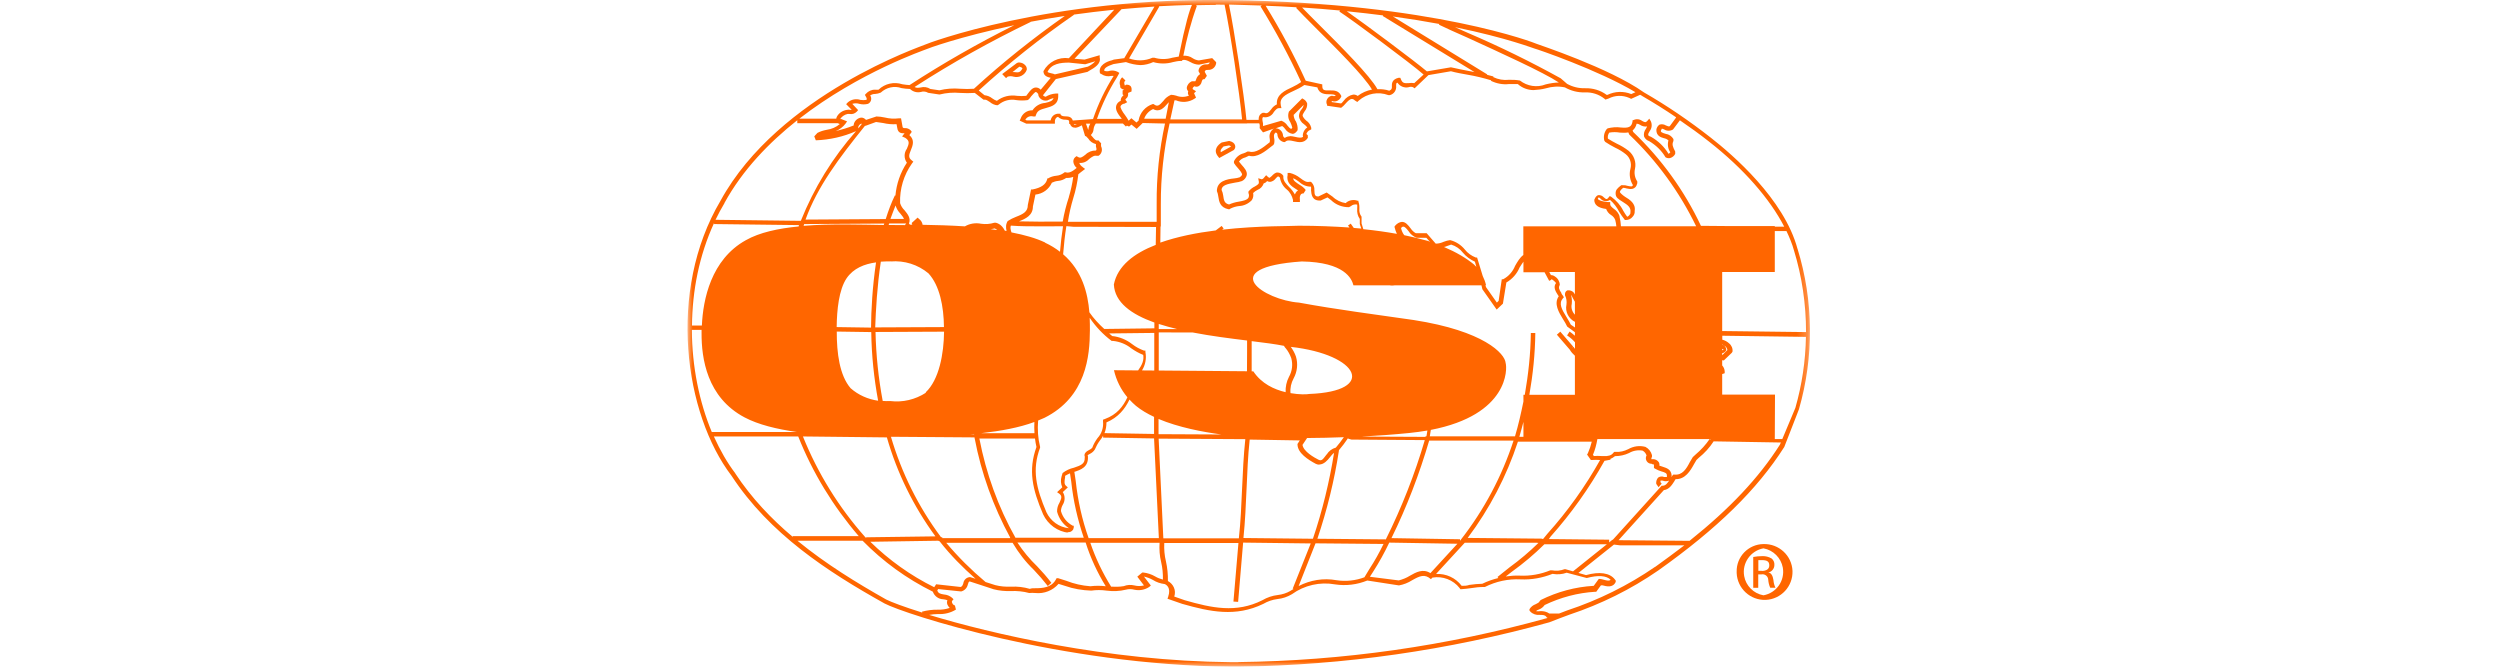 <svg width="240" height="64" viewBox="0 0 240 64" fill="none" xmlns="http://www.w3.org/2000/svg">
<mask id="mask0_50_2646" style="mask-type:luminance" maskUnits="userSpaceOnUse" x="66" y="0" width="108" height="64">
<path d="M173.75 0H66V64H173.75V0Z" fill="white"/>
</mask>
<g mask="url(#mask0_50_2646)">
<path d="M172.56 23.89C171.27 19.09 166.31 14.84 164.24 13.22C162.2 11.62 160.06 10.16 157.82 8.87C154.47 6.5 147.61 4.26 147.52 4.21C147.43 4.16 137.67 0.3 118.11 0.01C100.76 -0.29 88.95 4.19 88.79 4.29C88.63 4.39 74.76 9.05 69.17 19.27C64.02 27.96 65.71 39.76 70.23 45.68C73.87 51.24 79.41 54.86 84.91 57.93C86.87 58.97 101.93 63.85 118.1 64H118.98C129.04 63.86 139.04 62.43 148.74 59.74C149.38 59.49 150.02 59.24 150.66 59.01C153.69 58 156.57 56.58 159.2 54.76C164.85 50.75 168.69 47 171.29 42.91L172.7 39.29C174.15 34.25 174.11 28.89 172.56 23.87V23.89ZM173.38 31.88L165.33 31.78V26.11H170.38V22.18H171.5C171.8 22.81 172.05 23.42 172.21 24C173 26.56 173.38 29.22 173.38 31.87V31.88ZM164.21 42.19L164.13 42.14C163.75 42.7 163.29 43.2 162.77 43.64L162.51 43.88L162.23 44.35C161.89 45.01 161.51 45.64 160.74 45.56H160.63L160.55 45.66L160.33 45.99C160.09 46.38 159.91 46.63 159.61 46.63H159.52L154.82 51.83L154.8 51.81L154.48 52.07V51.81L148.69 51.75L148.86 51.51C150.84 49.29 152.58 46.85 154.03 44.24L154.61 44.13L154.59 44.06C154.75 43.99 154.9 43.91 155.04 43.79C155.51 43.79 155.97 43.69 156.39 43.49C156.78 43.26 157.25 43.18 157.69 43.26C157.87 43.36 158 43.52 158.07 43.72C158.02 43.8 158 43.9 158 43.99C158.01 44.29 158.25 44.53 158.55 44.52C158.63 44.59 158.78 44.59 158.78 44.59V44.93L158.92 45.01C159.09 45.11 159.29 45.19 159.48 45.25C159.86 45.36 160.02 45.42 160.02 45.64C160.03 45.69 160.03 45.74 160.02 45.79H159.75C159.57 45.71 159.35 45.73 159.18 45.85C159.04 46.01 158.97 46.23 159 46.45L159.22 46.77L159.52 46.43L159.41 46.3C159.4 46.24 159.4 46.2 159.41 46.14C159.48 46.13 159.55 46.13 159.62 46.14C159.81 46.22 160.03 46.22 160.23 46.14C160.38 46.01 160.47 45.84 160.48 45.65C160.43 45.05 159.99 44.93 159.63 44.81L159.3 44.7C159.32 44.57 159.3 44.45 159.23 44.35C159.11 44.19 158.92 44.09 158.73 44.08H158.53C158.53 44.08 158.51 44.02 158.59 43.84V43.69C158.5 43.35 158.27 43.06 157.96 42.9C157.4 42.75 156.82 42.83 156.31 43.12C155.93 43.31 155.52 43.41 155.1 43.38H154.97L154.88 43.47C154.77 43.62 154.64 43.69 154.51 43.73L154.25 43.78C154.09 43.79 153.93 43.78 153.74 43.78C153.5 43.76 153.26 43.76 153.02 43.78L152.92 43.67C153.13 43.18 153.26 42.66 153.35 42.15H164.21L164.24 42.21L164.21 42.19ZM137.32 55.02C136.6 54.56 135.93 54.94 135.35 55.27C135.02 55.48 134.66 55.62 134.28 55.72L131.51 55.37L131.83 54.87C132.4 53.98 132.92 53.04 133.37 52.09L139.91 52.2L137.31 55.03L137.32 55.02ZM112.12 55.79C112.13 55.15 112.07 54.51 111.93 53.89C111.79 53.32 111.74 52.72 111.77 52.13H118.89L118.41 57.75L118.86 57.78L119.34 52.09L125.83 52.17L124.1 56.51L124.19 56.54C124.09 56.61 123.98 56.64 123.89 56.72C123.52 56.94 123.1 57.07 122.68 57.12C122.15 57.18 121.65 57.35 121.19 57.62C118.67 58.89 116.31 58.36 113.73 57.62L112.73 57.27C112.93 56.67 112.65 56.07 112.12 55.78V55.79ZM109.82 56.2C109.51 56.28 109.2 56.28 108.89 56.2C108.56 56.12 108.2 56.14 107.88 56.27C107.48 56.34 107.07 56.34 106.67 56.32C105.85 55 105.17 53.58 104.67 52.11H111.32C111.28 52.73 111.32 53.36 111.47 53.96C111.6 54.51 111.65 55.07 111.64 55.64C111.38 55.57 111.13 55.48 110.9 55.34C110.54 55.13 110.16 55.01 109.75 54.96H109.66L109.18 55.36L109.82 56.2ZM94.62 55.88C93.26 54.74 91.99 53.48 90.84 52.11H97.21C97.77 53.06 98.45 53.94 99.25 54.71C99.72 55.2 100.17 55.72 100.59 56.26L100.93 55.95C100.51 55.4 100.05 54.87 99.57 54.37C98.85 53.68 98.22 52.92 97.67 52.08H104.22C104.69 53.56 105.34 54.96 106.15 56.28C105.66 56.22 105.17 56.22 104.67 56.28C103.88 56.22 103.11 56.05 102.38 55.76L101.59 55.51H101.43L101.35 55.66C100.93 56.4 100.11 56.47 99.4 56.47C99.22 56.46 99.03 56.47 98.86 56.53C98.28 56.36 97.67 56.29 97.06 56.32C96.54 56.34 96.03 56.3 95.54 56.17L94.6 55.87L94.62 55.88ZM89.68 56.37C87.41 55.25 85.35 53.77 83.55 52.01L90.07 51.91L90.24 51.99V52.01C91.25 53.3 92.41 54.47 93.65 55.56L93.12 55.4C92.79 55.42 92.52 55.66 92.48 56C92.41 56.18 92.38 56.3 92.22 56.35L89.87 56.09L89.68 56.38V56.37ZM77.07 41.9L85.14 41.99C86.12 45.41 87.7 48.62 89.8 51.49L83.15 51.58V51.65C83.15 51.65 83.07 51.58 83.04 51.54C80.52 48.7 78.51 45.44 77.08 41.9H77.07ZM80.68 11.47C80.68 11.47 80.66 11.41 80.68 11.39C80.85 11.16 81.09 11 81.37 10.94H81.56C81.81 10.99 82.06 10.91 82.25 10.72L82.38 10.57L81.82 9.97C82.04 9.9 82.28 9.9 82.5 9.97C82.77 10.04 83.05 10.04 83.32 9.97C83.35 9.96 83.38 9.94 83.41 9.92C83.65 9.75 83.71 9.42 83.54 9.16C83.68 9.07 83.85 9.01 84.02 9.02C84.2 9.01 84.37 8.96 84.55 8.89C85.09 8.39 85.85 8.21 86.55 8.46C86.81 8.51 87.09 8.53 87.36 8.54C87.63 8.8 88.02 8.92 88.4 8.83C88.63 8.75 88.89 8.78 89.1 8.91L90.16 9.07H90.21C90.85 8.91 91.51 8.86 92.17 8.92C92.64 8.95 93.11 8.95 93.58 8.92L94.42 9.57H94.53C94.64 9.54 94.84 9.67 95.02 9.79C95.23 9.97 95.49 10.09 95.76 10.11H95.75L95.88 10.04C96.35 9.65 96.97 9.49 97.57 9.61C97.92 9.66 98.29 9.66 98.65 9.61L98.76 9.54C98.84 9.45 98.92 9.36 98.99 9.25C99.12 9.08 99.37 8.84 99.42 8.83C99.48 8.82 99.57 8.91 99.57 8.91L99.67 9.02C99.67 9.16 99.72 9.29 99.82 9.4C99.99 9.61 100.27 9.7 100.53 9.65C100.72 9.55 100.93 9.47 101.14 9.41C101.05 9.7 100.77 9.78 100.34 9.88C99.85 9.91 99.39 10.18 99.12 10.59C98.61 10.57 98.14 10.9 97.98 11.39L97.89 11.58L98.52 11.87H101.27V11.64C101.27 11.51 101.32 11.39 101.41 11.3C101.46 11.25 101.51 11.23 101.57 11.22C101.76 11.4 102.03 11.51 102.29 11.49C102.58 11.51 102.64 11.54 102.64 11.71V11.9H102.75H102.72C102.78 12.08 102.91 12.22 103.1 12.25H103.23V12.27C103.46 12.24 103.66 12.14 103.86 12.03L104.17 13.07H104.25C104.33 13.14 104.4 13.22 104.47 13.3C104.63 13.57 104.9 13.76 105.21 13.83V14.07C105.28 14.3 105.28 14.38 105.21 14.45C104.83 14.44 104.47 14.58 104.2 14.85C103.86 15.12 103.71 15.2 103.49 15.07L103.35 14.99L103.22 15.09C103.09 15.2 103.03 15.36 103.04 15.54C103.07 15.77 103.19 15.97 103.36 16.12C103.01 16.41 102.66 16.66 102.3 16.54H102.2L102.11 16.61C101.9 16.76 101.66 16.85 101.41 16.87C101.12 16.9 100.85 16.98 100.61 17.13H100.53V17.21C100.39 17.72 99.96 18.02 99.12 18.19H98.98L98.67 19.68C98.67 20.31 98.26 20.54 97.53 20.82C97.26 20.92 96.99 21.06 96.74 21.22C96.55 21.52 96.55 21.84 96.63 22.17C96.57 22.16 96.53 22.15 96.47 22.15C96.29 21.81 96.05 21.5 95.6 21.38H95.46C95.05 21.51 94.61 21.54 94.19 21.48C93.65 21.37 93.09 21.46 92.63 21.73C91.23 21.64 89.85 21.6 88.57 21.58C88.54 21.36 88.42 21.16 88.23 21.02L88.09 20.89L87.52 21.41L87.58 21.57H87.36C87.36 21.57 87.29 21.49 87.26 21.46C87.47 20.94 87.12 20.54 86.83 20.18C86.64 20 86.49 19.76 86.41 19.5C86.36 18.14 86.76 16.8 87.55 15.69L87.68 15.52L87.51 15.38C87.17 15.12 87.27 14.84 87.44 14.42C87.61 14 87.85 13.45 87.3 12.97L87.53 12.66L87.43 12.52C87.28 12.36 87.06 12.28 86.85 12.3C86.71 12.3 86.64 12.247 86.64 12.14L86.5 11.36H86.28C85.83 11.42 85.38 11.39 84.94 11.28C84.68 11.22 84.41 11.19 84.14 11.18L83.14 11.51C83.01 11.37 82.85 11.28 82.66 11.29C82.32 11.34 82.03 11.6 81.96 11.94V12.04C81.4 12.27 80.82 12.44 80.23 12.59C80.6 12.43 80.93 12.19 81.17 11.87L81.32 11.65L80.71 11.41L80.68 11.47ZM115.2 7.12C115.02 7.23 114.89 7.42 114.83 7.62C114.81 7.69 114.78 7.75 114.75 7.8H114.42C114.16 7.91 113.97 8.14 113.93 8.43C113.93 8.56 113.99 8.68 114.07 8.78C114.01 8.92 114.04 9.08 114.14 9.18C113.74 9.34 113.3 9.34 112.9 9.18C112.74 9.13 112.58 9.11 112.42 9.1C112.12 9.23 111.87 9.42 111.69 9.68C111.31 10.11 111.14 10.26 110.83 10.05L110.75 9.99H110.66C109.96 10.22 109.45 10.8 109.31 11.52V11.57L109.1 11.76L108.61 11.35L108.35 11.59C108.25 11.4 108.12 11.21 107.99 11.03C107.77 10.76 107.53 10.33 107.57 10.21C107.6 10.08 107.8 9.95 107.95 9.95L108.21 9.81L108.03 9.57C108.03 9.57 108.08 9.49 108.11 9.46C108.24 9.36 108.3 9.22 108.3 9.06V8.92L108.63 8.78V8.65C108.65 8.51 108.62 8.38 108.54 8.27C108.44 8.17 108.29 8.12 108.14 8.13C108.01 8.13 108 8.32 107.96 8.13C107.91 7.94 107.9 7.87 108.04 7.72L107.73 7.42C107.5 7.63 107.43 7.95 107.54 8.23V8.38C107.63 8.51 107.77 8.59 107.92 8.61L107.77 8.68V9.06L107.86 9.13L107.79 9.21C107.65 9.32 107.58 9.5 107.59 9.68C107.38 9.76 107.22 9.93 107.16 10.14C107.04 10.55 107.34 10.96 107.65 11.35C107.66 11.37 107.67 11.38 107.69 11.41H105.31C105.79 10.04 106.42 8.71 107.2 7.47L107.46 7L107.28 6.89C107.06 6.78 106.8 6.74 106.56 6.79C106.38 6.86 106.18 6.86 106 6.79C105.99 6.52 106.33 6.34 106.9 6.15L108.09 5.96C108.54 6.13 109.02 6.23 109.49 6.25C109.91 6.24 110.33 6.14 110.71 5.96C111.33 6.14 111.99 6.14 112.61 5.96C112.85 5.91 113.09 5.85 113.34 5.85H113.49V5.77C113.73 5.7 113.96 5.79 114.28 5.96C114.53 6.11 114.82 6.2 115.1 6.21L116.14 5.99C116.07 6.18 115.98 6.18 115.8 6.18C115.43 6.16 115.11 6.41 115.06 6.76V6.84L115.2 7.1V7.12ZM119.71 11.84H120.89C120.89 11.84 120.91 11.93 120.93 11.98C120.94 12.06 120.94 12.14 120.93 12.22V12.31L121.25 12.71L122.3 12.34C121.98 12.53 121.81 12.91 121.89 13.29C121.92 13.42 121.92 13.53 121.89 13.66L121.8 13.73C121.23 14.19 120.52 14.74 119.93 14.55H119.75C119.63 14.62 119.51 14.68 119.38 14.72C118.98 14.82 118.65 15.1 118.46 15.48V15.65C118.58 15.83 118.7 16 118.85 16.15C119.04 16.37 119.24 16.61 119.24 16.77C119.2 16.87 119.11 16.96 119.01 17.02C118.84 17.08 118.66 17.11 118.47 17.13C117.77 17.2 116.82 17.39 116.82 18.34C116.89 18.51 116.94 18.69 116.96 18.88C117.03 19.35 117.12 19.92 117.94 20.09H118.03L118.11 20.03C118.37 19.9 118.66 19.81 118.96 19.78C119.42 19.76 119.85 19.55 120.17 19.22C120.31 19.01 120.35 18.77 120.3 18.53C120.43 18.4 120.56 18.31 120.72 18.23C121.01 18.12 121.22 17.89 121.32 17.6C121.45 17.57 121.56 17.49 121.64 17.38C121.73 17.43 121.82 17.46 121.93 17.46C122.15 17.43 122.34 17.31 122.47 17.13C122.55 17.04 122.66 16.92 122.71 16.94C122.76 16.95 122.79 16.97 122.87 17.05C122.95 17.5 123.18 17.91 123.53 18.19C123.84 18.44 124.04 18.81 124.13 19.2V19.39H124.79V19.14C124.76 18.97 124.79 18.77 124.9 18.64C124.97 18.58 125.05 18.56 125.14 18.57L125.35 18.24C125.19 18.03 124.98 17.86 124.76 17.74C124.43 17.52 124.15 17.36 124.15 17.11C124.36 17.2 124.55 17.33 124.72 17.46C125.03 17.76 125.44 17.92 125.86 17.92C125.87 18.03 125.87 18.16 125.86 18.27C125.89 18.66 125.95 19.31 126.79 19.25L127.44 18.95L127.78 19.21C128.24 19.66 128.86 19.9 129.5 19.89L129.67 19.8C129.84 19.65 130.07 19.59 130.29 19.64C130.3 19.78 130.3 19.91 130.29 20.05C130.26 20.39 130.34 20.74 130.54 21.02V21.51L130.68 21.94C130.45 21.92 130.2 21.91 129.96 21.88L129.67 21.47L129.41 21.65L129.55 21.84C128.06 21.74 126.45 21.67 124.68 21.67C124.1 21.72 120.87 21.65 117.32 22.05L117.47 21.94L117.28 21.69L116.71 22.12C114.88 22.35 113 22.72 111.39 23.29L111.41 21.74H111.44V19.58C111.43 16.98 111.72 14.4 112.28 11.85H119.72V11.79L119.71 11.84ZM134.5 21.9C134.57 21.82 134.58 21.76 134.73 21.76C134.88 21.76 135.06 21.99 135.22 22.19C135.4 22.49 135.69 22.71 136.01 22.83H136.93L137.27 23.21C137.27 23.21 137.2 23.19 137.17 23.18C137.17 23.17 137.16 23.16 137.16 23.15L136.78 23.05H136.77C136.16 22.88 135.51 22.72 134.81 22.58C134.66 22.39 134.56 22.16 134.5 21.9ZM142.31 27.77L143.68 29.72L144.28 29.15L144.61 27.12C145.18 26.79 145.63 26.28 145.88 25.68C146.02 25.47 146.13 25.28 146.25 25.12V26.14H148.28L148.72 26.96L148.91 26.87C148.95 26.8 148.89 26.76 149.06 26.87C149.23 26.98 149.38 27.17 149.38 27.17C149.07 27.57 149.36 28.01 149.55 28.31L149.64 28.44C149.14 29.16 149.65 29.99 150.06 30.66C150.21 30.88 150.33 31.11 150.45 31.35L151.19 31.89V32.23C150.98 32.05 150.79 31.9 150.68 31.83L150.44 32.2C150.76 32.41 151.02 32.65 151.2 32.86V33.49C151.15 33.42 151.1 33.36 151.06 33.3L150.92 33.37L151.03 33.28L149.79 31.84L149.46 32.13L150.7 33.57C150.83 33.8 151 33.98 151.19 34.15V37.9H146.82C147.16 35.94 147.37 33.96 147.39 31.97H146.96C146.94 33.96 146.72 35.94 146.38 37.9H146.25V38.54C146.02 39.67 145.77 40.78 145.44 41.89H137.26C137.29 41.68 137.33 41.48 137.36 41.27C144.85 39.82 144.71 35.39 144.54 34.84C144.47 33.95 142.47 31.77 135.7 30.72C132.03 30.19 128.35 29.72 124.7 29.05C121.4 28.82 116.56 25.69 124.97 25.1C129.08 25.17 129.77 26.75 129.93 27.39H133.48V27.41H133.73C133.79 27.41 133.84 27.4 133.9 27.39H142.22L142.31 27.78V27.77ZM155.48 20.76C155.38 20.46 155.18 20.21 154.92 20.04C154.71 19.87 154.58 19.75 154.58 19.61V19.4H154.37C153.73 19.35 153.32 19.16 153.4 19.05L153.48 18.94C153.54 18.97 153.58 19.01 153.63 19.05C153.86 19.34 154.26 19.39 154.56 19.19C154.93 19.51 155.22 19.9 155.44 20.33C155.59 20.58 155.75 20.81 155.93 21.04L155.99 21.12H156.09C156.34 21.12 156.58 21.01 156.74 20.8C156.88 20.65 156.95 20.46 156.93 20.25C157.05 19.54 156.45 19.16 156 18.89C155.77 18.74 155.51 18.49 155.51 18.44C155.51 18.39 155.53 18.27 155.82 18.03C155.94 18.04 156.05 18.05 156.15 18.09C156.47 18.16 157.02 18.28 157.18 17.59V17.42C156.94 17.07 156.86 16.62 156.96 16.2C157.1 15.56 156.86 14.9 156.35 14.48C156 14.21 155.62 13.98 155.21 13.79C154.92 13.64 154.63 13.48 154.36 13.31C154.32 13.1 154.37 12.9 154.49 12.73C154.82 12.67 155.18 12.67 155.51 12.73C155.79 12.75 156.07 12.76 156.32 12.71L156.41 12.92C159.07 15.45 161.23 18.43 162.83 21.72H155.61C155.59 21.41 155.55 21.09 155.47 20.78L155.48 20.76ZM152.71 44.16H152.83C153.08 44.14 153.32 44.14 153.57 44.16H153.61C152.19 46.7 150.5 49.07 148.55 51.24L148.14 51.74H148.07L148.05 51.76V51.71L140.9 51.64C143 48.84 144.63 45.72 145.72 42.4H152.81C152.72 42.78 152.6 43.14 152.44 43.5L152.36 43.64L152.71 44.14V44.16ZM133.05 51.76V51.78L126.47 51.72C127.4 48.95 128.1 46.12 128.54 43.24H128.52C128.84 42.86 129.15 42.46 129.42 42.05V42.11L129.74 42.2L136.78 42.25C135.82 45.52 134.57 48.71 133.05 51.76ZM90.33 51.56C88.17 48.66 86.55 45.4 85.53 41.93L93.55 41.99C93.55 41.99 93.55 42.01 93.56 42.02V42.09H93.57C94.2 45.42 95.36 48.64 96.98 51.61H96.96L96.98 51.66H90.46L90.48 51.61L90.32 51.55L90.33 51.56ZM85.97 19.72C86.06 20.01 86.21 20.28 86.43 20.5C86.6 20.71 86.73 20.87 86.78 21.02H85.48C85.64 20.59 85.8 20.15 85.97 19.73V19.72ZM87 21.45L86.87 21.61C86.37 21.61 85.89 21.61 85.45 21.6H85.31C85.31 21.6 85.34 21.5 85.36 21.45H87ZM103.93 16.03C103.78 15.94 103.67 15.8 103.61 15.64C103.96 15.67 104.31 15.54 104.55 15.27C104.85 15.04 105.05 14.9 105.29 14.96H105.45C105.76 14.78 105.87 14.38 105.71 14.06C105.69 13.96 105.69 13.87 105.71 13.76L105.44 13.47C105.23 13.54 105.1 13.41 104.87 13.13C104.82 13.07 104.77 13.02 104.72 12.96C104.87 12.81 104.97 12.63 104.98 12.42C105 12.21 105.08 12.03 105.2 11.86H107.8L108.09 12.15L108.18 12.06L108.39 12.15L108.62 11.96L109.12 12.37L109.7 11.81L111.84 11.86C111.29 14.39 111.02 16.98 111.04 19.56V21.29H102.52C102.64 20.51 102.81 19.76 103.04 19C103.27 18.27 103.43 17.5 103.52 16.73C103.6 16.67 103.68 16.6 103.75 16.54L104.17 16.22L103.93 16.04V16.03ZM104.5 12.33C104.49 12.4 104.48 12.43 104.47 12.48L104.25 11.87H104.67C104.58 12.01 104.52 12.17 104.5 12.33ZM110.82 30.95V31.52L106.01 31.58C105.48 31.1 104.99 30.57 104.58 29.98C104.43 28.15 103.9 26 102.06 24.41C102.13 23.51 102.23 22.6 102.37 21.71L103.04 21.77L110.98 21.79L110.95 23.51C108.86 24.32 107.28 25.54 106.93 27.31C107.02 29.04 108.61 30.17 110.81 30.96L110.82 30.95ZM136.85 41.87V41.94L130.73 41.91C132.25 41.83 133.76 41.72 135.27 41.57C135.9 41.51 136.48 41.42 137.03 41.33C137 41.51 136.97 41.7 136.94 41.88H136.85V41.87ZM127.36 43.62C127.02 44.04 126.91 44.32 126.55 44.12C126.18 43.93 125.13 43.35 125.04 42.71L125.48 42.05C126.66 42.04 127.83 42.02 129.01 41.97C128.77 42.31 128.52 42.65 128.24 42.97C127.87 43.07 127.56 43.31 127.37 43.62H127.36ZM104.13 43.89C104.18 44.52 103.79 44.67 103.1 44.9C102.7 44.99 102.33 45.16 102.01 45.41L101.91 45.74C101.81 46.08 101.83 46.45 101.98 46.78L101.48 47.25L101.71 47.41C101.97 47.63 101.92 47.81 101.71 48.26C101.55 48.52 101.47 48.82 101.48 49.12C101.65 49.77 102.05 50.34 102.62 50.71C101.67 50.62 100.85 50.02 100.45 49.16C99.47 46.85 99.05 45.1 99.85 42.97V42.9C99.64 42.06 99.59 41.22 99.66 40.37C99.87 40.29 100.07 40.2 100.27 40.11C104.29 38.1 104.62 34.15 104.63 31.71C104.63 31.34 104.63 30.93 104.61 30.51C105.19 31.36 105.89 32.11 106.72 32.73H106.87C107.5 32.8 108.11 33.04 108.6 33.44C108.96 33.69 109.34 33.91 109.75 34.07C109.83 34.58 109.66 35 109.26 35.56L106.94 35.54C107.16 36.5 107.6 37.39 108.23 38.14C107.82 39.03 107.22 39.8 106.08 40.22L105.89 40.29V40.47C105.95 41.05 105.76 41.63 105.36 42.06C105.15 42.35 104.98 42.64 104.86 42.98C104.78 43.07 104.69 43.14 104.57 43.19C104.36 43.3 103.97 43.52 104.16 43.9L104.13 43.89ZM93.52 41.69H93.14C93.27 41.68 93.38 41.67 93.51 41.66C93.52 41.67 93.52 41.68 93.52 41.69ZM90.63 31.84C90.61 33.93 90.16 36.46 88.86 37.67L88.89 37.7C87.87 38.36 86.66 38.65 85.46 38.5C85.22 38.52 84.98 38.5 84.74 38.49C84.33 36.3 84.1 34.1 84.05 31.87L90.63 31.84ZM99.3 40.51C99.28 40.86 99.29 41.23 99.31 41.59H94.16C96.06 41.38 97.86 41.05 99.3 40.51ZM123.42 33.42C123.66 33.71 123.83 34.03 123.96 34.38C124.13 34.99 124.05 35.63 123.74 36.18C123.5 36.64 123.4 37.14 123.42 37.65C122.32 37.39 121.1 36.83 120.32 35.65H120.16V32.75C121.4 32.9 122.47 33.04 123.26 33.2C123.3 33.28 123.36 33.36 123.42 33.43V33.42ZM119.72 32.69V33.81C119.72 34.41 119.71 35.02 119.71 35.64L111.24 35.57V31.91L114.51 31.92C116.26 32.26 118.1 32.49 119.72 32.69ZM110.81 31.96V35.57L109.63 35.56C109.95 35.05 110.08 34.42 109.96 33.8V33.66H109.83C109.42 33.51 109.04 33.31 108.69 33.04C108.14 32.61 107.47 32.33 106.77 32.26C106.67 32.19 106.59 32.09 106.48 32.01L110.81 31.96ZM106.22 40.55C107.35 40.07 107.99 39.27 108.43 38.36C108.62 38.57 108.83 38.77 109.05 38.96C109.55 39.37 110.15 39.72 110.79 40.02V41.66L106.03 41.58C106.16 41.26 106.22 40.9 106.22 40.55ZM111.22 40.22C113.14 41.03 115.46 41.47 117.26 41.71L111.22 41.68V40.23V40.22ZM125.7 37.82C125.44 37.87 124.73 37.89 123.89 37.74C123.84 37.25 123.95 36.76 124.19 36.32C124.54 35.68 124.62 34.92 124.41 34.23C124.3 33.9 124.12 33.59 123.92 33.3C130.51 34.04 132.2 37.57 125.7 37.82ZM111.24 31.58V31.1C111.8 31.28 112.4 31.44 113 31.59H111.24V31.58ZM102.62 18.9C102.36 19.68 102.16 20.47 102.02 21.27C100.49 21.29 99 21.28 97.82 21.25C98.46 21 99.16 20.68 99.16 19.82L99.4 18.68C100.1 18.61 100.69 18.18 100.98 17.54C101.16 17.45 101.36 17.39 101.56 17.37C101.85 17.35 102.12 17.24 102.36 17.08C102.59 17.09 102.82 17.06 103.03 16.98C102.94 17.64 102.8 18.28 102.61 18.91L102.62 18.9ZM97.05 21.66C97.92 21.73 99.06 21.73 100.33 21.73L102.05 21.72C101.92 22.53 101.83 23.36 101.76 24.17C101.35 23.85 100.87 23.55 100.33 23.3V23.28C99.45 22.86 98.34 22.55 97.1 22.31C97.01 22.04 96.97 21.82 97.04 21.67L97.05 21.66ZM95.1 22C95.23 21.98 95.35 21.97 95.48 21.93C95.58 21.96 95.66 22.02 95.73 22.08C95.54 22.06 95.32 22.02 95.1 22ZM85.5 25.1C86.82 24.99 88.12 25.4 89.13 26.24C90.21 27.41 90.6 29.42 90.62 31.4L84.02 31.43C84.08 29.77 84.2 27.48 84.56 25.12C84.88 25.1 85.2 25.09 85.51 25.09L85.5 25.1ZM83.62 31.45L80.32 31.4C80.34 29.76 80.53 27.82 81.27 26.72C81.93 25.75 82.99 25.34 84.1 25.19C83.75 27.54 83.63 29.81 83.62 31.45ZM83.64 31.88C83.67 34.09 83.9 36.3 84.3 38.47C83.33 38.33 82.41 37.93 81.66 37.27C80.6 36.05 80.32 33.87 80.33 31.83L83.64 31.88ZM97.48 51.62C95.82 48.66 94.66 45.44 94.02 42.1H99.36C99.39 42.37 99.44 42.65 99.5 42.91C98.69 45.15 99.11 46.97 100.14 49.38C100.6 50.36 101.54 51.04 102.61 51.15L102.45 51.08H102.68C102.82 51.05 102.94 50.95 103.02 50.84L103.08 50.65V50.47H102.99C102.43 50.18 102.02 49.67 101.85 49.06C101.86 48.84 101.92 48.64 102.03 48.45C102.26 48.08 102.26 47.6 102.03 47.24L102.51 46.79L102.33 46.63C102.15 46.47 102.18 46.2 102.25 45.82V45.68C102.4 45.59 102.56 45.51 102.72 45.44L102.84 46.24C103.03 48.07 103.45 49.88 104.04 51.62H97.48ZM104.51 51.67C103.88 49.9 103.47 48.05 103.27 46.18L103.14 45.31H103.09C103.09 45.31 103.1 45.32 103.11 45.31C103.74 45.1 104.52 44.86 104.44 43.79C104.39 43.71 104.39 43.7 104.63 43.57C104.82 43.48 104.98 43.34 105.1 43.16C105.23 42.85 105.39 42.56 105.58 42.3C105.71 42.15 105.81 41.99 105.9 41.82V42.01L110.79 42.09L111.25 51.66H104.5L104.51 51.67ZM111.68 51.68L111.23 42.11L119.55 42.16C119.38 43.75 119.31 45.35 119.24 46.9C119.17 48.44 119.11 50.05 118.93 51.68H111.67H111.68ZM119.67 46.92C119.74 45.31 119.8 43.78 119.97 42.2L124.78 42.28L124.56 42.62V42.69C124.59 43.5 125.57 44.13 126.32 44.53C126.42 44.58 126.55 44.61 126.66 44.61V44.59C127.1 44.59 127.46 44.17 127.67 43.9C127.81 43.73 127.93 43.57 128.07 43.48C127.62 46.27 126.95 49.03 126.04 51.72L119.37 51.65C119.54 50.02 119.6 48.43 119.67 46.91V46.92ZM137.2 42.3H145.3C144.18 45.73 142.47 48.96 140.24 51.81H140.25L140.16 51.91V51.77L133.58 51.66C135.06 48.65 136.26 45.51 137.2 42.3ZM150.83 28.32C150.9 28.42 150.96 28.54 151.01 28.65C151.07 28.75 151.13 28.87 151.19 28.97V30.21C150.93 29.94 150.8 29.56 150.89 29.17C150.92 28.88 150.9 28.6 150.82 28.32H150.83ZM145.86 41.93C146 41.46 146.12 40.98 146.25 40.5V41.93H145.86ZM165.33 33.49C165.42 33.51 165.49 33.54 165.43 33.59C165.41 33.61 165.36 33.62 165.33 33.62V33.48V33.49ZM151.2 28.29C151.16 28.23 151.13 28.16 151.1 28.11C150.95 27.93 150.71 27.84 150.48 27.87C150.33 27.93 150.23 28.08 150.24 28.24V28.35C150.38 28.62 150.42 28.93 150.38 29.24C150.23 29.93 150.59 30.6 151.2 30.9V31.44L150.8 31.17C150.7 30.95 150.55 30.72 150.41 30.48C149.91 29.68 149.62 29.13 150.03 28.65L150.13 28.54L150.06 28.41C150.01 28.32 149.89 28.23 149.89 28.12C149.67 27.79 149.59 27.62 149.74 27.35C149.73 27.03 149.56 26.72 149.28 26.55C149.17 26.46 149.03 26.41 148.89 26.41L148.73 26.11H151.19V28.28L151.2 28.29ZM141.54 25.42C140.75 24.77 139.78 24.2 138.62 23.71C138.71 23.69 138.81 23.68 138.89 23.63L139.31 23.48C139.77 23.62 140.16 23.89 140.45 24.27C140.76 24.64 141.15 24.92 141.59 25.12L141.73 25.62C141.66 25.55 141.59 25.48 141.52 25.41L141.54 25.42ZM111.9 11.4H109.85V11.37C110 10.97 110.31 10.64 110.7 10.47C111.32 10.82 111.74 10.34 112.05 9.98L112.21 9.81L111.9 11.41V11.4ZM113.16 5.43C112.95 5.46 112.76 5.5 112.55 5.54C111.98 5.71 111.38 5.71 110.81 5.54H110.64C109.92 5.86 109.12 5.87 108.39 5.61L111.29 0.63L111.23 0.6C112.27 0.54 113.35 0.5 114.43 0.47C114.2 0.95 113.81 2.21 113.16 5.43ZM107.89 5.59L106.93 5.72L106.74 5.79C106.29 5.89 105.4 6.25 105.6 7.04L105.75 7.12C106.01 7.3 106.35 7.37 106.67 7.29C106.75 7.28 106.83 7.28 106.91 7.29C106.09 8.59 105.42 9.98 104.93 11.43L102.99 11.57C102.85 11.17 102.51 11.18 102.28 11.17C102.05 11.16 101.91 11.14 101.81 11V10.92H101.72C101.5 10.89 101.29 10.95 101.12 11.09C100.98 11.22 100.89 11.38 100.86 11.56H98.57L98.43 11.5C98.57 11.23 98.89 11.09 99.19 11.18H99.4L99.47 10.99C99.62 10.56 99.97 10.5 100.45 10.36C100.93 10.22 101.59 10.07 101.59 9.22V8.98H101.36C101.02 9 100.67 9.11 100.38 9.29C100.28 9.27 100.19 9.22 100.12 9.15L101.36 7.59L104.4 6.9L104.57 6.79C105.03 6.53 105.73 6.14 105.57 5.52V5.3L104.12 5.72L103.15 5.64L107.67 0.88C108.69 0.79 109.74 0.7 110.83 0.63L107.92 5.6L107.89 5.59ZM103.42 11.91C103.27 11.97 103.16 12 103.15 11.99C103.14 11.98 103.1 11.96 103.07 11.92H103.42V11.91ZM104.18 6.17L105.15 5.88C104.94 6.1 104.7 6.27 104.43 6.4L101.27 7.14C101.17 7.09 101.05 7.06 100.94 7.04C100.62 6.97 100.56 6.91 100.56 6.91C100.91 6.11 101.83 6.01 102.62 6.01L104.18 6.17ZM102.62 5.59C101.62 5.45 100.65 5.94 100.17 6.83C100.17 7.31 100.6 7.41 100.87 7.47L99.91 8.61C99.78 8.47 99.6 8.39 99.42 8.4C99.1 8.42 98.87 8.73 98.66 9.01L98.52 9.2C98.22 9.23 97.92 9.23 97.63 9.2C96.94 9.09 96.25 9.26 95.7 9.68C95.54 9.63 95.39 9.54 95.25 9.44C95.04 9.27 94.78 9.17 94.51 9.14L93.96 8.69C96.84 6.07 99.89 3.64 103.09 1.43V1.4C104.3 1.23 105.61 1.07 106.97 0.93L102.62 5.58V5.59ZM93.51 8.52C93.06 8.55 92.62 8.55 92.17 8.52C91.51 8.46 90.83 8.51 90.18 8.67L89.31 8.54C89.04 8.36 88.69 8.31 88.37 8.4C88.15 8.43 87.97 8.46 87.8 8.35C91.38 6.04 95.1 3.96 98.94 2.11V2.09C99.96 1.9 101.07 1.7 102.22 1.53C99.18 3.67 96.26 5.99 93.51 8.51V8.52ZM82.39 12.18C82.48 11.97 82.61 11.88 82.7 11.88H82.75L82.4 12.33V12.18H82.39ZM83.06 12.04V12.09L84.1 11.71L84.78 11.81C85.2 11.91 85.64 11.95 86.07 11.92L86.13 12.25C86.2 12.87 86.67 12.79 86.84 12.79L86.6 13.1L86.9 13.23C87.36 13.53 87.27 13.79 87.06 14.28C86.77 14.68 86.77 15.22 87.06 15.62C86.43 16.57 86.06 17.66 85.96 18.78L85.91 18.76C85.57 19.45 85.28 20.23 85.03 21.03L77.33 21.08C78.47 17.92 80.52 15.21 83.06 12.05V12.04ZM77.2 21.51L84.89 21.46C84.89 21.46 84.86 21.55 84.84 21.6C82.64 21.57 79.79 21.46 77.14 21.68C77.16 21.63 77.19 21.58 77.2 21.51ZM76.67 21.74C74.72 21.93 72.92 22.31 71.6 23.06C68.26 24.91 67.49 28.76 67.38 31.25H66.43C66.46 27.92 67.12 24.52 68.55 21.41V21.51L76.7 21.61C76.7 21.61 76.68 21.7 76.67 21.74ZM126.3 52.16L132.82 52.22C132.41 53.06 131.96 53.87 131.46 54.63L130.99 55.41H131.01C130.14 55.74 129.21 55.84 128.3 55.7C127.05 55.47 125.78 55.69 124.67 56.26L126.29 52.16H126.3ZM140.61 52.1H147.48L147.69 52.12C146.82 52.97 145.89 53.76 144.91 54.47C144.49 54.81 144.09 55.12 143.76 55.39L143.84 55.49C143.31 55.62 142.79 55.8 142.3 56.04C141.89 56.05 141.48 56.09 141.06 56.15C140.81 56.24 140.56 56.24 140.32 56.24C139.74 55.47 138.82 55.05 137.86 55.1L140.62 52.1H140.61ZM145.16 54.87C146.26 54.08 147.3 53.2 148.26 52.25H154.26L151.01 54.85L150.28 54.64H150.2C149.81 54.79 149.39 54.83 148.98 54.75H148.83C147.9 55.13 146.9 55.31 145.89 55.26C145.44 55.24 145 55.28 144.55 55.34C144.74 55.19 144.95 55.03 145.17 54.86L145.16 54.87ZM165.33 33.91C165.49 33.88 165.64 33.77 165.72 33.62C165.73 33.44 165.65 33.27 165.5 33.16C165.54 33.19 165.6 33.22 165.64 33.25C165.74 33.34 165.81 33.47 165.83 33.6L165.33 34.1V33.89V33.91ZM165.33 33.1V33.07C165.39 33.09 165.43 33.13 165.48 33.16C165.43 33.14 165.38 33.11 165.33 33.1ZM171.28 21.76H170.38V21.7H165.67L163.29 21.68C161.7 18.3 159.49 15.25 156.79 12.67L156.73 12.52C156.9 12.39 157.04 12.19 157.12 11.87C157.23 11.88 157.35 11.92 157.44 11.98C157.64 12.12 157.87 12.17 158.12 12.14C158.09 12.23 158.04 12.31 157.99 12.39C157.84 12.6 157.78 12.85 157.83 13.1C157.92 13.32 158.1 13.48 158.32 13.55C158.96 13.93 159.51 14.45 159.89 15.1C160.03 15.18 160.19 15.21 160.34 15.17C160.55 15.11 160.73 14.96 160.82 14.77V14.55C160.58 14.08 160.49 13.87 160.65 13.53V13.35C160.49 13.08 160.22 12.89 159.91 12.85C159.56 12.75 159.38 12.67 159.46 12.51L159.54 12.35C159.62 12.36 159.7 12.4 159.77 12.43C160.02 12.59 160.35 12.59 160.61 12.43L161.27 11.55C162.22 12.2 163.15 12.87 164.05 13.58C167.39 16.19 169.91 19.09 171.29 21.77L171.28 21.76ZM160.9 11.29L160.3 12.11C160.22 12.17 160.1 12.12 159.92 12.04C159.75 11.93 159.53 11.9 159.32 11.96C159.15 12.07 159.03 12.26 159.01 12.46C159 13.06 159.46 13.19 159.75 13.27C159.91 13.3 160.05 13.37 160.17 13.48C160.06 13.87 160.12 14.29 160.35 14.62C160.31 14.68 160.25 14.72 160.18 14.77C159.77 14.08 159.18 13.52 158.49 13.13C158.23 13.04 158.25 13.02 158.23 12.94C158.21 12.86 158.29 12.72 158.37 12.59C158.58 12.32 158.62 11.95 158.48 11.64L158.33 11.39L158.14 11.61C157.99 11.77 157.92 11.76 157.65 11.61C157.41 11.43 157.09 11.39 156.81 11.53H156.73V11.62C156.64 12.24 156.31 12.3 155.59 12.24C155.18 12.18 154.75 12.22 154.34 12.32L154.24 12.4C154 12.71 153.92 13.11 154.01 13.49L154.1 13.62C154.41 13.83 154.73 14.01 155.06 14.18C155.43 14.35 155.77 14.56 156.08 14.81C156.49 15.14 156.66 15.69 156.52 16.21C156.38 16.74 156.47 17.3 156.76 17.77C156.7 17.92 156.62 17.92 156.28 17.85C156.11 17.79 155.94 17.77 155.75 17.78H155.64C155.26 18.08 155.09 18.23 155.1 18.59C155.11 18.96 155.32 19.09 155.8 19.39C156.28 19.69 156.59 19.92 156.52 20.4C156.53 20.49 156.49 20.58 156.42 20.65C156.37 20.72 156.29 20.78 156.21 20.81C156.07 20.63 155.95 20.43 155.83 20.23C155.57 19.7 155.17 19.25 154.69 18.9L154.54 18.82L154.43 18.95C154.26 19.18 154.19 19.14 153.97 18.95C153.84 18.8 153.65 18.72 153.46 18.73C153.31 18.75 153.18 18.87 153.05 19.18C153.05 19.66 153.4 19.96 154.19 20.06C154.28 20.3 154.44 20.51 154.66 20.64C154.84 20.75 154.98 20.91 155.06 21.11C155.12 21.32 155.15 21.52 155.17 21.73H146.24V24.48C145.9 24.73 145.67 25.14 145.45 25.52C145.23 26.07 144.83 26.53 144.3 26.81H144.17L143.87 28.88L143.7 29.05L142.66 27.57L142.6 27.38H142.66C142.59 27.07 142.48 26.77 142.34 26.49L141.8 24.72H141.67C141.26 24.56 140.89 24.3 140.62 23.95C140.25 23.5 139.76 23.19 139.21 23.05C139 23.08 138.8 23.13 138.6 23.21C138.36 23.32 138.1 23.39 137.83 23.39L136.96 22.39H135.92C135.71 22.28 135.54 22.1 135.41 21.91C135.18 21.61 134.94 21.3 134.59 21.3C134.34 21.32 134.11 21.46 133.95 21.65L133.88 21.73V21.82C133.93 22.04 134.01 22.24 134.1 22.45C133.11 22.27 132.04 22.12 130.88 22L130.71 21.45V20.8C130.54 20.58 130.47 20.32 130.5 20.04C130.51 19.81 130.49 19.58 130.41 19.36V19.27H130.32C129.97 19.14 129.56 19.2 129.26 19.43L129.19 19.5C128.72 19.43 128.27 19.21 127.93 18.88L127.46 18.55L127.36 18.48L126.57 18.86C126.27 18.87 126.18 18.75 126.18 18.25C126.2 17.98 126.1 17.71 125.92 17.52L125.84 17.45H125.72C125.43 17.53 125.19 17.37 124.83 17.1C124.53 16.86 124.19 16.69 123.82 16.6H123.61V16.82C123.46 17.54 124.01 17.9 124.41 18.15L124.61 18.28L124.48 18.38C124.41 18.46 124.35 18.56 124.31 18.67C124.15 18.4 123.97 18.15 123.74 17.94C123.45 17.63 123.2 17.37 123.2 17.02V16.88C123.09 16.7 122.89 16.58 122.67 16.56C122.42 16.53 122.17 16.81 122.1 16.89C122.03 16.97 121.87 17.07 121.87 17.07C121.86 17.07 121.81 17.07 121.72 16.98L121.55 16.82L121.4 16.99L121.31 17.1C121.243 17.173 121.18 17.21 121.12 17.21L120.79 17.11L120.85 17.45C120.88 17.64 120.78 17.72 120.47 17.9C120.23 18.01 120.01 18.19 119.85 18.39V18.53C119.92 18.68 119.92 18.84 119.85 18.99C119.71 19.21 119.31 19.29 118.91 19.36C118.59 19.41 118.28 19.5 117.99 19.63C117.53 19.52 117.49 19.22 117.43 18.79C117.41 18.6 117.35 18.4 117.27 18.23C117.28 17.78 117.84 17.66 118.57 17.53C118.8 17.51 119.02 17.45 119.23 17.38C119.46 17.27 119.63 17.06 119.69 16.81C119.75 16.44 119.47 16.13 119.2 15.83C119.11 15.73 119.02 15.62 118.94 15.51C119.09 15.3 119.31 15.17 119.56 15.11L119.9 14.95C120.68 15.18 121.46 14.53 122.09 14.03L122.24 13.92L122.31 13.81C122.36 13.62 122.36 13.41 122.31 13.21C122.29 12.98 122.28 12.87 122.46 12.72C122.59 12.75 122.64 12.83 122.64 12.99C122.69 13.31 122.93 13.57 123.25 13.64H123.36L123.44 13.56C123.61 13.45 123.81 13.46 124.23 13.56C124.65 13.66 125.19 13.78 125.55 13.24V12.99L125.41 12.86C125.47 12.7 125.58 12.56 125.74 12.49L125.88 12.42V12.27C125.81 11.98 125.64 11.73 125.39 11.57C125.21 11.41 125.06 11.2 125.05 11.1C125.04 11 125.15 10.84 125.24 10.69C125.42 10.48 125.5 10.22 125.49 9.95C125.44 9.77 125.32 9.62 125.16 9.53L125.01 9.44L123.74 10.71C123.61 11.05 123.66 11.43 123.87 11.73C123.95 11.9 124.02 12.07 124.06 12.26C124 12.36 124.01 12.36 123.93 12.36C123.85 12.36 123.69 12.17 123.59 12.05C123.46 11.84 123.27 11.7 123.04 11.6H122.97L121.25 12.1V11.85C121.17 11.48 121.16 11.32 121.25 11.24C121.67 11.33 122.1 11.13 122.29 10.75C122.47 10.53 122.6 10.38 122.77 10.38H123.02L122.96 10.13C122.81 9.41 123.33 9.12 124.2 8.72C124.55 8.57 124.9 8.38 125.22 8.16L126.47 8.39C126.64 9.05 127.28 9.05 127.61 9.05C127.94 9.05 128.12 9.06 128.24 9.19C128.13 9.24 127.99 9.24 127.87 9.19C127.66 9.22 127.49 9.35 127.4 9.53C127.31 9.69 127.31 9.9 127.4 10.06V10.15L128.69 10.34H128.76C128.91 10.23 129.05 10.1 129.17 9.95C129.36 9.74 129.58 9.5 129.78 9.5C129.88 9.5 129.99 9.56 130.06 9.64L130.3 9.79L130.45 9.65C131.23 8.97 132.32 8.77 133.28 9.13H133.43C133.83 9.03 134.08 8.64 134.03 8.24C134.03 8.07 134.03 7.94 134.16 7.94C134.39 8.29 134.82 8.47 135.24 8.37C135.38 8.32 135.51 8.32 135.65 8.37L135.8 8.48L137.13 7.21L139.29 6.84C139.78 6.98 140.38 7.08 140.93 7.18C141.69 7.31 142.42 7.49 143.15 7.71L143.13 7.76C143.67 8.02 144.26 8.14 144.86 8.07H145.71C146.12 8.44 146.65 8.64 147.21 8.65C147.61 8.63 148.01 8.58 148.4 8.48C149 8.3 149.63 8.26 150.23 8.39C150.81 8.72 151.47 8.89 152.14 8.87C152.83 8.84 153.49 9.05 154.03 9.48L154.12 9.56L154.42 9.46C155.04 9.14 155.77 9.12 156.41 9.4L156.59 9.49L157.45 9.1C157.52 9.13 157.59 9.17 157.64 9.21C158.74 9.85 159.83 10.53 160.89 11.25L160.9 11.29ZM124.37 11.61C124.27 11.44 124.2 11.23 124.19 11.03L125.15 10.07C125.13 10.22 125.06 10.37 124.96 10.48C124.8 10.66 124.71 10.9 124.7 11.14C124.73 11.46 124.92 11.76 125.19 11.93C125.3 12.02 125.41 12.11 125.5 12.23C125.29 12.37 125.15 12.58 125.09 12.83C125.06 12.93 125.06 13.04 125.09 13.14C124.94 13.25 124.72 13.23 124.33 13.14C124.15 13.09 123.96 13.07 123.77 13.06L123.85 13.09C123.67 13.08 123.48 13.14 123.34 13.24C123.23 13.18 123.16 13.09 123.16 12.93C123.11 12.61 122.85 12.36 122.53 12.32H122.45L123.09 12.1C123.21 12.18 123.3 12.27 123.38 12.39C123.54 12.63 123.79 12.8 124.08 12.85C124.24 12.85 124.4 12.76 124.57 12.5C124.6 12.2 124.53 11.89 124.39 11.62L124.37 11.61ZM142.75 7.19L142.77 7.14L133.71 1.58C135.35 1.81 136.83 2.05 138.17 2.3L138.14 2.37C138.74 2.66 139.67 3.09 140.82 3.59C143.92 5.01 148.18 6.94 149.65 7.92C149.23 7.93 148.8 8 148.39 8.1C147.55 8.43 146.62 8.28 145.91 7.73C145.57 7.67 145.21 7.65 144.86 7.66C144.35 7.72 143.82 7.63 143.35 7.4L143.37 7.34C143.16 7.28 142.96 7.24 142.75 7.18V7.19ZM141.56 6.92C141.36 6.89 141.17 6.84 140.98 6.81C140.43 6.71 139.92 6.6 139.29 6.46L137 6.85H136.98C135.88 5.92 131.1 2.34 129.29 1.08C130.51 1.21 131.68 1.33 132.78 1.48L132.75 1.54L141.57 6.93L141.56 6.92ZM136.66 7.16L135.77 7.98C135.6 7.95 135.4 7.95 135.23 7.98C134.85 8 134.65 8 134.5 7.64L134.43 7.47H134.25C133.62 7.62 133.61 8.05 133.62 8.26C133.63 8.47 133.63 8.59 133.37 8.71C132.99 8.58 132.61 8.55 132.23 8.56C131.55 7.29 128.71 4.44 126.59 2.33C125.94 1.68 125.38 1.12 125 0.72C126.27 0.8 127.47 0.9 128.64 1.01L128.58 1.11C129.67 1.8 135.47 6.1 136.67 7.16H136.66ZM126.27 2.64C128.18 4.54 130.97 7.31 131.71 8.6C131.22 8.69 130.74 8.9 130.34 9.21C130.22 9.12 130.07 9.07 129.91 9.08C129.54 9.15 129.21 9.37 128.99 9.68C128.89 9.77 128.81 9.93 128.73 9.93L127.85 9.8V9.69C128.17 9.82 128.54 9.68 128.7 9.38L128.76 9.29V9.2C128.51 8.68 128.08 8.67 127.62 8.68C127.15 8.69 126.94 8.68 126.94 8.26V8.1L125.35 7.75C124.22 5.28 122.93 2.87 121.5 0.55C122.53 0.58 123.51 0.64 124.49 0.7L124.43 0.76C124.77 1.14 125.46 1.82 126.28 2.65L126.27 2.64ZM157.01 8.85L156.6 9.03C155.86 8.73 155.03 8.76 154.31 9.11H154.24C153.64 8.66 152.91 8.45 152.17 8.47C151.56 8.49 150.97 8.34 150.44 8.05L149.83 7.52C146.96 5.93 144.02 4.49 140.99 3.19C140.52 2.98 140.09 2.79 139.68 2.61C144.74 3.65 147.28 4.67 147.34 4.67C147.42 4.67 153.43 6.71 157 8.85H157.01ZM121.14 0.53L121.01 0.61C122.45 2.96 123.76 5.38 124.91 7.88C124.65 8.05 124.38 8.22 124.09 8.35C123.35 8.69 122.5 9.08 122.58 10.02C122.36 10.12 122.17 10.29 122.03 10.5C121.77 10.83 121.64 10.93 121.38 10.83H121.22C120.89 10.97 120.82 11.24 120.83 11.51H119.66C119.44 9.18 118.49 2.87 117.98 0.44H118.08C119.15 0.47 120.15 0.5 121.14 0.53ZM116.71 0.44L117.56 0.45C118.06 2.77 119.01 9.03 119.24 11.46H112.35L112.75 9.63H112.89C113.47 9.88 114.15 9.82 114.68 9.47L114.82 9.37L114.75 9.22C114.71 9.13 114.66 9.04 114.63 8.95L114.82 8.76L114.58 8.61C114.49 8.59 114.49 8.5 114.49 8.5C114.51 8.41 114.58 8.33 114.66 8.28C114.79 8.34 114.92 8.34 115.05 8.28C115.21 8.19 115.33 8.03 115.36 7.85C115.44 7.6 115.47 7.6 115.64 7.6L115.86 7.28L115.65 6.89C115.71 6.71 115.79 6.71 115.98 6.71C116.36 6.73 116.69 6.46 116.75 6.08V5.97L116.37 5.58L115.09 5.8C114.88 5.78 114.68 5.71 114.5 5.59C114.24 5.4 113.92 5.33 113.6 5.35C113.91 3.74 114.33 2.13 114.89 0.59L114.83 0.5C115.46 0.49 116.08 0.47 116.73 0.47L116.71 0.44ZM88.89 4.74C88.97 4.69 92.08 3.53 97.37 2.42C93.91 4.15 90.55 6.06 87.31 8.17C87.08 8.16 86.86 8.12 86.63 8.09C85.83 7.83 84.95 8.02 84.34 8.61C84.23 8.62 84.12 8.62 84.01 8.61C83.68 8.6 83.35 8.75 83.13 9L83.03 9.11L83.11 9.25C83.217 9.423 83.237 9.537 83.17 9.59C82.99 9.62 82.78 9.62 82.6 9.59C82.18 9.45 81.71 9.54 81.38 9.84L81.23 10L81.77 10.55H81.64C81.53 10.52 81.4 10.52 81.29 10.55C80.89 10.61 80.53 10.85 80.34 11.2C80.31 11.26 80.29 11.33 80.28 11.39H76.74C82.5 6.92 88.78 4.8 88.89 4.74ZM69.55 19.48C71.29 16.3 73.85 13.67 76.54 11.54V11.83H80.43L80.62 11.91C80.27 12.21 79.83 12.4 79.37 12.46C79.05 12.52 78.75 12.61 78.47 12.76L78.17 13.09L78.32 13.47C79.65 13.42 80.96 13.13 82.18 12.59C79.93 15.13 78.14 18.05 76.88 21.2L68.69 21.1C68.95 20.56 69.24 20.02 69.55 19.5V19.48ZM66.42 31.67H67.35V31.98C67.34 34.38 67.85 38.15 71.48 40.07C72.8 40.77 74.58 41.2 76.49 41.47H68.33C67.14 38.61 66.43 35.2 66.42 31.67ZM70.59 45.44C69.81 44.42 69.13 43.22 68.53 41.9H76.63C78.01 45.39 79.99 48.62 82.44 51.47H76.1V51.54C74.05 49.81 72.15 47.82 70.58 45.44H70.59ZM76.54 51.91H82.81C84.77 53.91 87.04 55.56 89.55 56.8C89.7 57.22 90.09 57.52 90.55 57.53C90.69 57.54 90.82 57.58 90.95 57.62C90.9 57.76 90.9 57.91 90.95 58.04C91 58.15 91.08 58.27 91.17 58.36C90.8 58.49 90.41 58.54 90.03 58.53C89.52 58.52 89 58.59 88.51 58.72L88.54 58.81C86.75 58.25 85.54 57.79 85.07 57.55C82.29 55.98 79.3 54.16 76.54 51.9V51.91ZM118.88 63.57H118.13C106.3 63.46 95.09 60.82 89.2 59.03C89.49 58.98 89.76 58.95 90.05 58.95C90.66 58.98 91.25 58.84 91.77 58.52L91.67 58.12C91.58 58.12 91.45 58.01 91.4 57.86C91.37 57.8 91.37 57.75 91.4 57.69L91.54 57.53L91.39 57.38C91.17 57.2 90.91 57.09 90.62 57.07C90.27 57.01 90.07 56.97 89.98 56.68L90.06 56.55L92.27 56.78C92.59 56.7 92.84 56.45 92.91 56.12C92.97 55.93 92.99 55.82 93.1 55.82L94.42 56.25L95.39 56.57C95.93 56.71 96.49 56.76 97.05 56.74C97.65 56.72 98.23 56.77 98.8 56.93C98.99 56.91 99.2 56.91 99.4 56.93C100.23 57.02 101.07 56.69 101.62 56.05L102.23 56.24C103.04 56.53 103.9 56.67 104.76 56.7C105.24 56.63 105.74 56.63 106.23 56.7C106.85 56.78 107.48 56.76 108.08 56.61C108.34 56.54 108.63 56.54 108.89 56.61C109.38 56.72 109.9 56.63 110.32 56.35L110.48 56.21L109.82 55.35C110.12 55.42 110.4 55.52 110.67 55.67C111.01 55.89 111.4 56.02 111.81 56.07C111.97 56.13 112.44 56.42 112.15 57.27L112.08 57.48L113.49 57.97C116.17 58.73 118.62 59.26 121.28 57.97C121.69 57.73 122.15 57.57 122.63 57.51C123.12 57.46 123.6 57.3 124.03 57.04C125.22 56.18 126.72 55.84 128.16 56.1C129.21 56.26 130.28 56.13 131.26 55.73L134.3 56.2C134.75 56.12 135.18 55.95 135.57 55.7C136.3 55.29 136.77 55.07 137.37 55.6L137.51 55.45C138.49 55.28 139.5 55.66 140.12 56.45L140.19 56.56H140.33C140.63 56.54 140.94 56.5 141.23 56.46C141.64 56.39 142.05 56.35 142.48 56.35H142.55C143.62 55.81 144.79 55.56 145.98 55.62C147.02 55.67 148.06 55.48 149.04 55.09C149.5 55.17 149.97 55.14 150.4 54.98L152.33 55.49C153.41 55.2 154.2 55.25 154.62 55.65C154.5 55.79 154.3 55.75 153.94 55.65C153.84 55.62 153.72 55.59 153.61 55.58H153.48L153 56.24C151.23 56.34 149.5 56.81 147.91 57.6L147.81 57.71C147.75 57.84 147.64 57.9 147.43 58C147.18 58.09 146.97 58.25 146.83 58.48V58.61L146.91 58.71C147.14 58.95 147.47 59.06 147.8 59.03C148.06 59.03 148.29 59.03 148.42 59.18L148.52 59.31H148.61L148.55 59.33C138.88 62.02 128.91 63.44 118.89 63.56L118.88 63.57ZM158.9 54.41C156.3 56.2 153.45 57.61 150.45 58.6L149.67 58.9H148.74C148.49 58.73 148.18 58.65 147.87 58.67C147.73 58.69 147.58 58.69 147.45 58.67C147.53 58.6 147.63 58.54 147.74 58.51C147.97 58.43 148.15 58.27 148.29 58.08C149.81 57.35 151.46 56.91 153.14 56.81H153.24L153.69 56.19H153.84C154.18 56.28 154.83 56.48 155.11 55.86V55.73L155.03 55.63C154.55 54.99 153.54 54.85 152.26 55.21L151.53 55L154.94 52.28L155.51 52.35H161.7C160.8 53.03 159.88 53.72 158.9 54.42V54.41ZM162.21 51.92L155.53 51.86H155.38L159.73 47.05C160.23 46.99 160.49 46.58 160.73 46.21C160.76 46.14 160.81 46.07 160.86 46C161.78 46.02 162.27 45.21 162.63 44.55L162.86 44.16L163.08 43.95C163.64 43.5 164.12 42.97 164.51 42.37L170.96 42.48L170.87 42.69C168.86 45.86 166.05 48.84 162.22 51.9L162.21 51.92ZM172.35 39.17L171.1 42.15H170.38L170.4 37.88H165.33V35.91L165.57 35.83V35.65C165.56 35.43 165.47 35.24 165.33 35.08V34.58L165.46 34.6H165.49L166.25 33.87L166.32 33.76C166.36 33.45 166.23 33.15 165.99 32.96C165.81 32.79 165.58 32.67 165.34 32.61V32.23L173.37 32.34C173.33 34.65 172.99 36.95 172.35 39.18V39.17Z" fill="#FF6600"/>
<path d="M97.86 5.99C97.78 5.99 97.7 6.01 97.62 6.05L96.21 7.11L96.58 7.5L96.73 7.36C96.91 7.3 97.12 7.3 97.3 7.36C97.83 7.5 98.39 7.21 98.57 6.7C98.59 6.54 98.54 6.38 98.43 6.27C98.28 6.1 98.08 6.01 97.86 6V5.99ZM97.35 6.92H97.2L97.86 6.4C97.97 6.42 98.08 6.47 98.16 6.55C97.91 7.09 97.62 6.92 97.35 6.92Z" fill="#FF6600"/>
<path d="M116.94 15.03L117.05 15.17L118.45 14.4C118.58 14.27 118.62 14.09 118.56 13.93C118.5 13.75 118.33 13.6 118 13.53L117.28 13.68C116.94 13.89 116.41 14.39 116.94 15.03ZM117.46 14.06L117.99 13.96C118.06 13.98 118.13 14.02 118.18 14.07L117.2 14.61C117.13 14.45 117.2 14.31 117.46 14.06Z" fill="#FF6600"/>
<path d="M169.29 52.23C167.84 52.25 166.68 53.45 166.72 54.9V55.01C166.78 56.49 168.03 57.64 169.5 57.59C170.98 57.53 172.13 56.29 172.08 54.81C172.02 53.33 170.77 52.19 169.3 52.23H169.29ZM169.29 57.15C168.34 56.98 167.6 56.23 167.44 55.3C167.22 54.05 168.06 52.87 169.29 52.64C170.24 52.81 170.98 53.56 171.15 54.49C171.37 55.75 170.53 56.93 169.29 57.15Z" fill="#FF6600"/>
<path d="M169.771 54.96C170.101 54.88 170.341 54.58 170.341 54.24C170.361 54 170.261 53.77 170.081 53.62C169.801 53.45 169.471 53.37 169.151 53.39C168.881 53.39 168.591 53.42 168.311 53.47V56.43H168.791V55.14H169.111C169.111 55.14 169.161 55.13 169.181 55.13C169.481 55.12 169.741 55.35 169.751 55.66C169.771 55.92 169.831 56.18 169.941 56.42H170.441C170.331 56.19 170.271 55.94 170.251 55.69C170.191 55.26 170.011 54.97 169.761 54.97L169.771 54.96ZM169.131 54.8H168.801V53.77H169.131C169.671 53.77 169.851 53.92 169.851 54.29C169.851 54.66 169.521 54.81 169.131 54.81V54.8Z" fill="#FF6600"/>
</g>
</svg>
